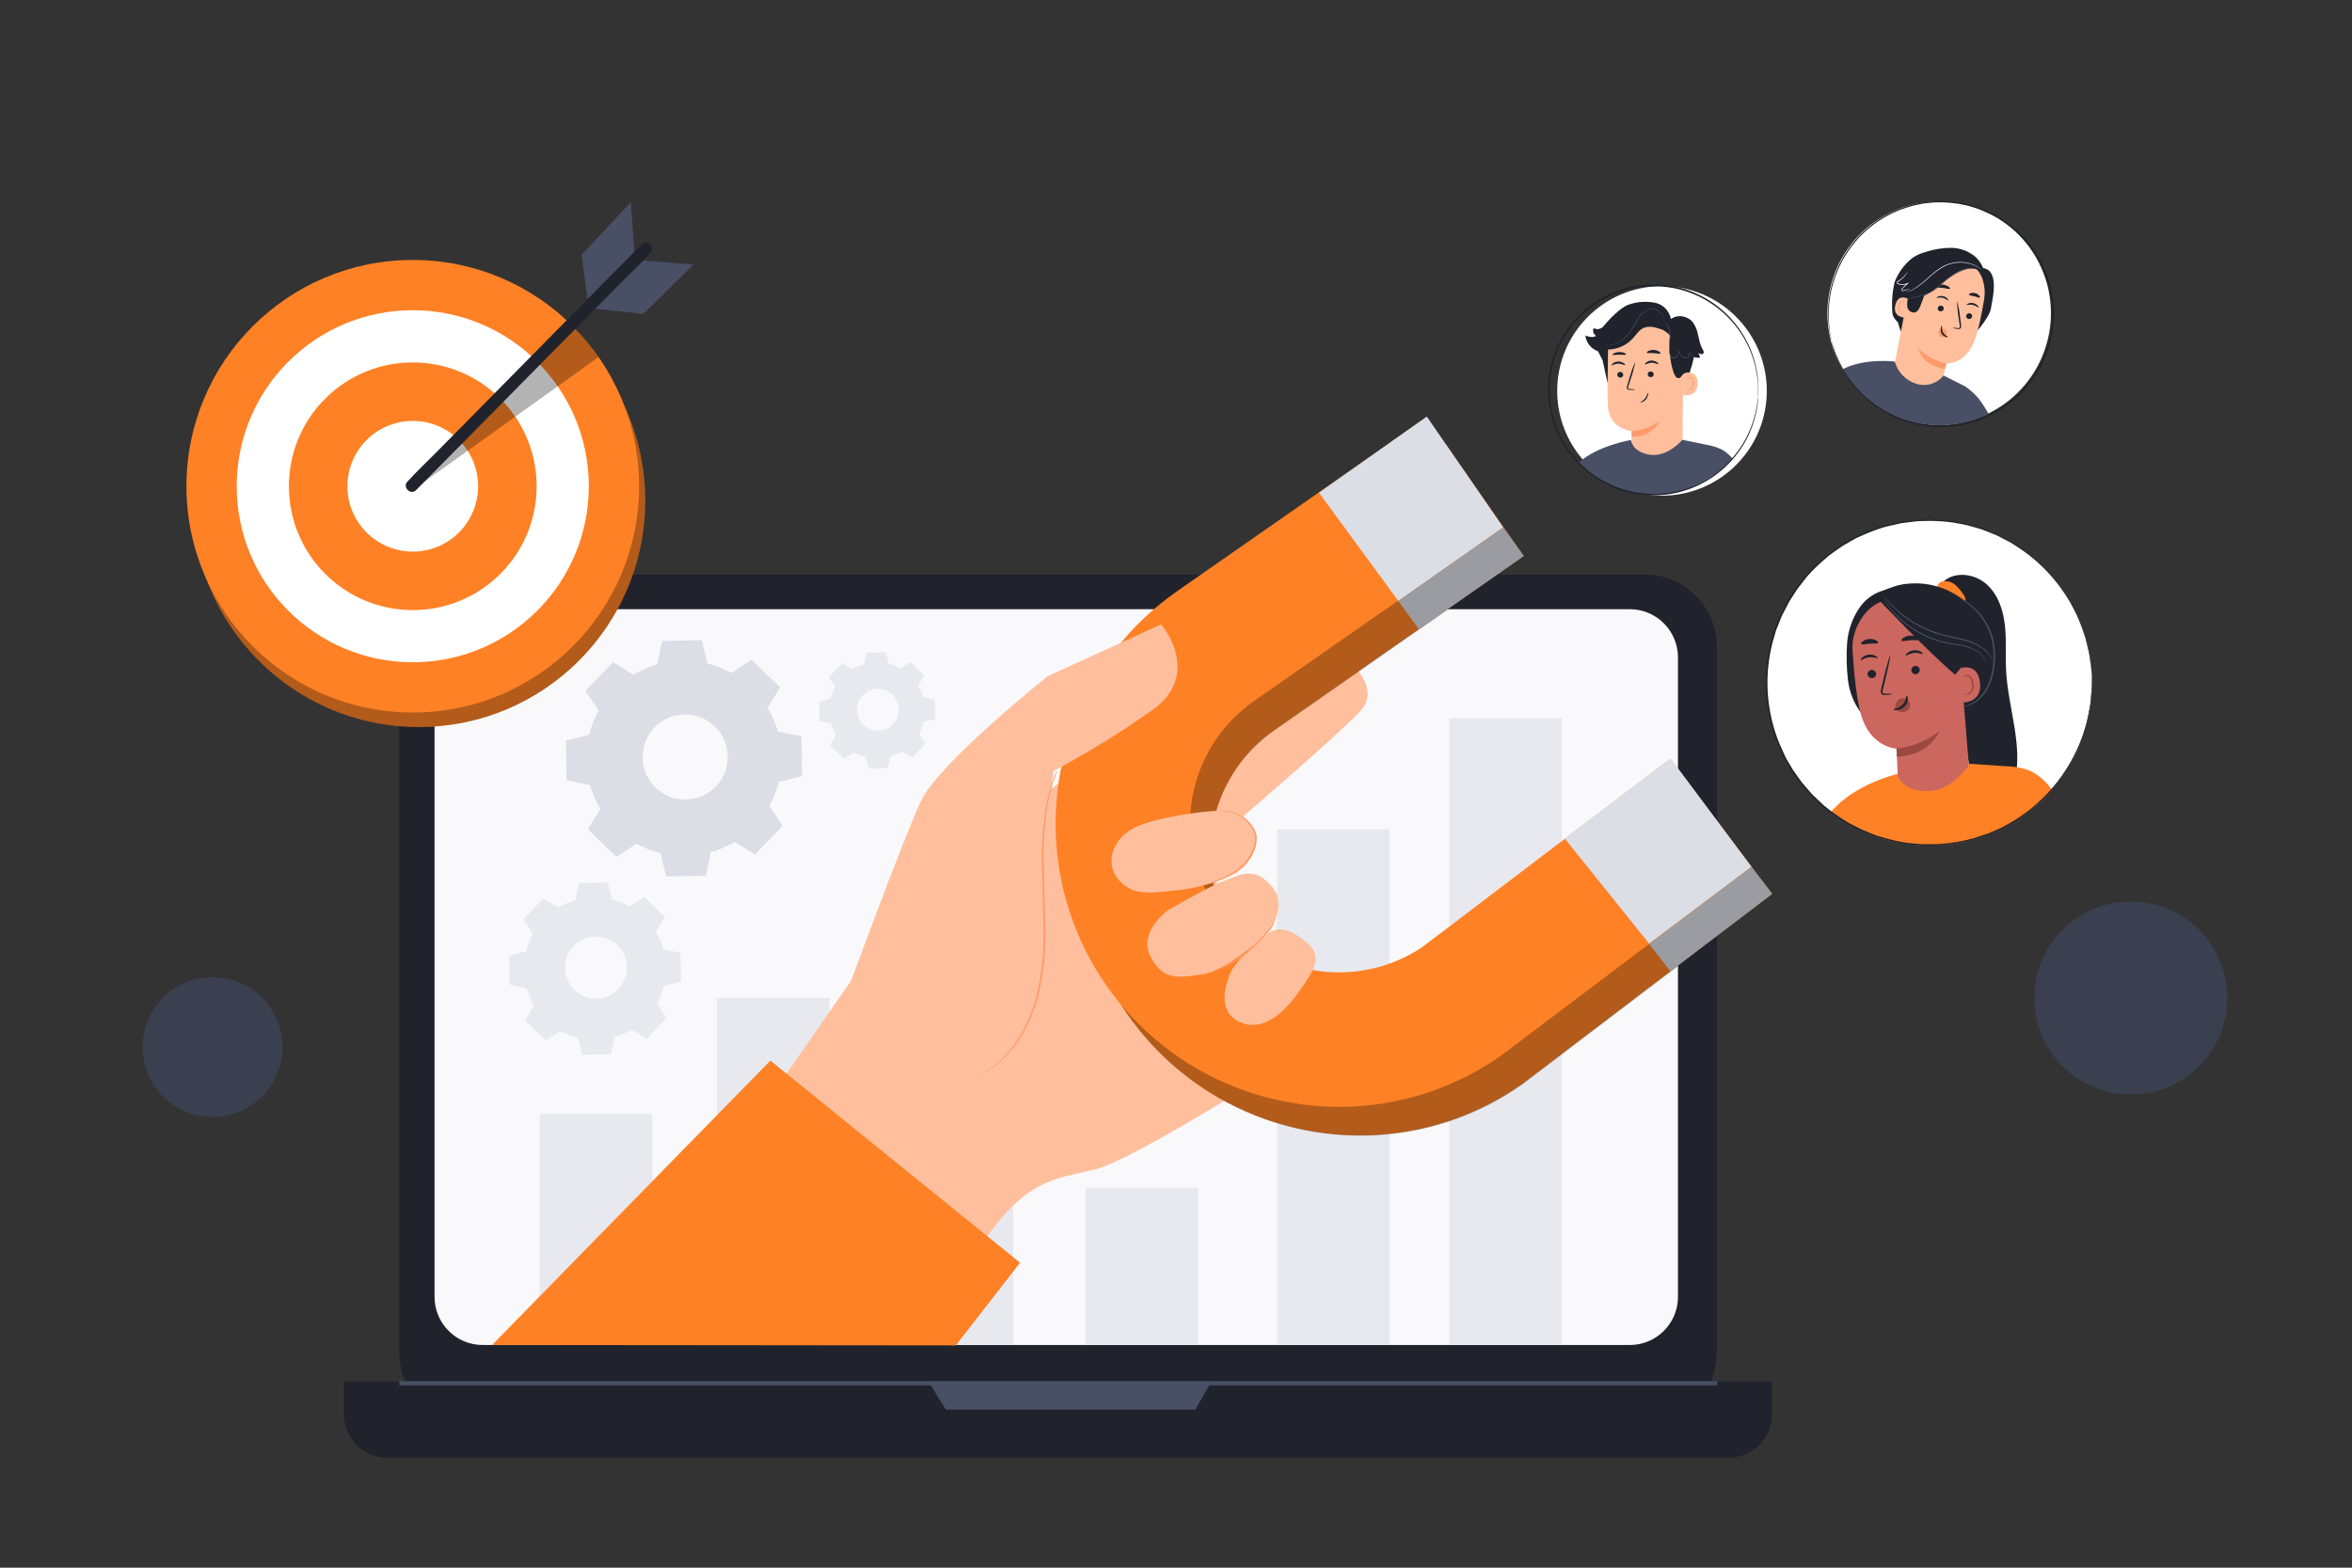 <svg width="270" height="180" viewBox="0 0 270 180" fill="none" xmlns="http://www.w3.org/2000/svg">
<rect x="0" y="0" width="270" height="180" fill="#333333" stroke="none"/>
<path d="M244.608 125.672C250.726 125.672 255.686 120.713 255.686 114.595C255.686 108.477 250.726 103.518 244.608 103.518C238.491 103.518 233.531 108.477 233.531 114.595C233.531 120.713 238.491 125.672 244.608 125.672Z" fill="#3A4050"/>
<path d="M32.045 122.668C33.398 118.446 31.072 113.926 26.85 112.573C22.628 111.22 18.108 113.545 16.755 117.768C15.402 121.99 17.727 126.509 21.95 127.863C26.172 129.216 30.692 126.89 32.045 122.668Z" fill="#3A4050"/>
<path d="M54.478 65.97H188.816C191.012 65.97 193.118 66.842 194.671 68.395C196.224 69.948 197.096 72.054 197.096 74.25V154.89C197.096 157.836 195.925 160.662 193.842 162.746C191.759 164.829 188.933 165.999 185.986 165.999H56.93C53.983 165.999 51.158 164.829 49.074 162.746C46.991 160.662 45.82 157.836 45.82 154.89V74.61C45.82 72.318 46.731 70.121 48.351 68.5C49.971 66.88 52.169 65.97 54.46 65.97H54.478Z" fill="#20232C"/>
<path d="M39.496 158.616H203.4V162.428C203.4 163.738 202.88 164.995 201.954 165.921C201.028 166.847 199.771 167.368 198.461 167.368H44.439C43.129 167.368 41.873 166.847 40.946 165.921C40.02 164.995 39.5 163.738 39.5 162.428V158.616H39.496Z" fill="#20232C"/>
<path d="M187.09 69.948H55.416C52.36 69.948 49.883 72.425 49.883 75.481V148.899C49.883 151.955 52.36 154.433 55.416 154.433H187.09C190.146 154.433 192.623 151.955 192.623 148.899V75.481C192.623 72.425 190.146 69.948 187.09 69.948Z" fill="#F9F9FB"/>
<path d="M106.555 158.616L108.589 161.849H137.209L139.095 158.616H106.555Z" fill="#495065"/>
<path d="M197.131 158.583H45.848V159.066H197.131V158.583Z" fill="#495065"/>
<path d="M74.877 127.904H61.957V154.429H74.877V127.904Z" fill="#E8E9EE"/>
<path d="M95.233 114.595H82.312V154.429H95.233V114.595Z" fill="#E8E9EE"/>
<path d="M116.311 114.595H103.391V154.429H116.311V114.595Z" fill="#E8E9EE"/>
<path d="M159.522 95.227H146.602V154.429H159.522V95.227Z" fill="#E8E9EE"/>
<path d="M179.288 82.465H166.367V154.433H179.288V82.465Z" fill="#E8E9EE"/>
<path d="M88.836 125.363L103.913 103.655L132.245 81.565L147.52 122.072C147.52 122.072 130.204 133.157 125.7 134.273C121.196 135.389 117.906 135.27 112.92 142.553L88.836 125.363Z" fill="#FFBF9D"/>
<path d="M153.428 74.93C153.852 74.909 159.036 78.653 156.117 81.702C153.01 84.942 141.936 94.399 141.936 94.399C141.936 94.399 136.32 93.873 137.53 90.637C138.74 87.4 153.428 74.93 153.428 74.93Z" fill="#FFBF9D"/>
<path d="M157.851 130.32C155.154 130.459 152.451 130.265 149.802 129.74C143.541 128.51 137.781 125.465 133.24 120.984C128.698 116.503 125.576 110.784 124.263 104.54C122.949 98.297 123.502 91.805 125.853 85.874C128.204 79.943 132.248 74.835 137.482 71.186L166.12 51.221L174.922 63.846L146.288 83.811C142.579 86.396 140.044 90.344 139.236 94.792C138.429 99.24 139.414 103.827 141.978 107.551C144.541 111.275 148.474 113.833 152.917 114.667C157.361 115.5 161.953 114.541 165.692 111.999L194.132 90.399L203.449 102.639L174.739 124.463L174.602 124.56C169.666 128.007 163.863 130.002 157.851 130.32Z" fill="#FF8125"/>
<path d="M188.906 107.849L191.754 111.524L203.436 102.647L200.952 99.392L188.906 107.849Z" fill="#DBDEE5"/>
<path d="M160.512 68.99L162.881 72.248L174.923 63.849L172.554 60.534L160.512 68.99Z" fill="#DBDEE5"/>
<g opacity="0.3">
<path d="M157.877 130.363C155.18 130.503 152.476 130.308 149.827 129.784C143.568 128.551 137.809 125.504 133.269 121.022C128.729 116.54 125.609 110.821 124.297 104.578C122.984 98.335 123.538 91.843 125.889 85.913C128.241 79.982 132.285 74.874 137.519 71.226L166.153 51.261L174.959 63.889L146.321 83.855C142.583 86.429 140.02 90.382 139.197 94.845C138.373 99.308 139.357 103.915 141.93 107.653C144.504 111.391 148.457 113.953 152.92 114.777C157.383 115.6 161.99 114.617 165.728 112.043L194.168 90.443L203.485 102.683L174.779 124.506L174.638 124.603C169.698 128.051 163.892 130.046 157.877 130.363Z" fill="black"/>
</g>
<path d="M155.46 127.044C152.762 127.183 150.057 126.989 147.407 126.464C141.147 125.233 135.388 122.187 130.847 117.705C126.306 113.223 123.185 107.504 121.872 101.261C120.559 95.017 121.112 88.526 123.463 82.595C125.813 76.663 129.858 71.555 135.091 67.907L163.726 47.941L172.531 60.57L143.893 80.535C140.203 83.128 137.685 87.073 136.888 91.512C136.09 95.952 137.078 100.526 139.636 104.241C142.194 107.956 146.115 110.51 150.547 111.349C154.979 112.188 159.562 111.243 163.301 108.72L191.741 87.12L201.065 99.518L172.333 121.19L172.196 121.287C167.263 124.728 161.466 126.722 155.46 127.044Z" fill="#FF8125"/>
<path d="M141.907 100.231L142.828 99.511C144.913 97.229 144.542 95.033 142.407 93.611C142.013 93.331 141.553 93.157 141.072 93.107C138.75 92.93 132.842 93.827 130.362 94.964C127.881 96.102 126.711 98.946 128.36 100.951C130.009 102.956 132.144 102.546 135.56 102.168C137.77 101.886 139.916 101.231 141.907 100.231Z" fill="#FFBF9D"/>
<path d="M134.079 104.508C134.079 104.508 130.638 106.984 132.045 109.767C133.453 112.55 135.116 112.334 138.14 111.844C141.164 111.355 145.819 106.822 145.819 106.822C145.819 106.822 147.698 104 146.179 102.02C144.12 99.335 142.424 100.443 140.656 101.073C138.889 101.703 134.079 104.508 134.079 104.508Z" fill="#FFBF9D"/>
<path d="M141.483 111.24C141.483 111.24 139.006 115.747 142.231 117.306C145.09 118.689 147.631 115.967 149.169 113.789C150.706 111.611 152.07 109.761 149.889 108.087C147.822 106.503 146.703 106.333 145.36 107.287C143.347 108.699 141.483 111.24 141.483 111.24Z" fill="#FFBF9D"/>
<path d="M97.414 113.4C97.414 113.4 103.707 96.224 105.759 91.904C107.811 87.584 120.278 77.63 120.278 77.63L133.299 71.683C133.299 71.683 138.162 77.396 132.24 81.565C128.623 84.11 124.856 86.434 120.958 88.524L119.73 96.761C119.73 96.761 123.55 116.413 108.03 128.282L97.414 113.4Z" fill="#FFBF9D"/>
<path d="M121.354 88.502C121.349 88.535 121.339 88.566 121.325 88.596L121.232 88.866C121.142 89.1 121.023 89.449 120.872 89.903C120.482 91.196 120.207 92.521 120.051 93.863C119.832 95.846 119.754 97.841 119.817 99.835C119.857 102.085 120.011 104.562 120.001 107.172C120.03 109.623 119.748 112.068 119.162 114.448C118.654 116.395 117.8 118.235 116.642 119.88C115.852 120.987 114.878 121.95 113.762 122.728L113.229 123.088C113.071 123.185 112.93 123.25 112.822 123.311L112.567 123.444L112.477 123.484C112.502 123.461 112.53 123.442 112.559 123.426L112.801 123.278C112.909 123.214 113.045 123.142 113.2 123.041L113.722 122.681C114.804 121.878 115.749 120.906 116.519 119.801C117.649 118.159 118.481 116.331 118.975 114.401C119.546 112.026 119.818 109.589 119.785 107.147C119.785 104.551 119.644 102.074 119.615 99.817C119.56 97.815 119.651 95.812 119.889 93.823C120.058 92.478 120.354 91.152 120.775 89.863C120.929 89.413 121.059 89.064 121.16 88.834L121.271 88.571C121.296 88.545 121.324 88.522 121.354 88.502Z" fill="#FF9A6C"/>
<path d="M151.414 56.57L160.511 68.99L172.553 60.534L163.791 47.83L151.414 56.57Z" fill="#DBDEE5"/>
<path d="M179.613 96.257L189.308 108.338L201.048 99.511L191.781 87.08L179.613 96.257Z" fill="#DBDEE5"/>
<path d="M139.632 93.118C139.776 93.09 139.922 93.077 140.068 93.078H140.305L140.59 93.096L140.917 93.118L141.277 93.19C141.974 93.327 142.619 93.652 143.144 94.129C143.67 94.606 144.055 95.217 144.258 95.897C144.302 96.512 144.2 97.129 143.959 97.697C143.558 98.623 142.909 99.42 142.084 100.001C141.417 100.467 140.69 100.842 139.924 101.117C139.279 101.358 138.743 101.509 138.372 101.614C138.182 101.674 137.987 101.72 137.789 101.75C137.97 101.666 138.158 101.598 138.351 101.545C138.711 101.419 139.243 101.25 139.877 100.994C140.622 100.706 141.329 100.325 141.979 99.861C142.769 99.29 143.39 98.518 143.779 97.625C144.01 97.082 144.109 96.492 144.067 95.904C143.849 95.18 143.422 94.536 142.84 94.054C142.374 93.671 141.825 93.401 141.238 93.265L140.878 93.186L140.557 93.15L140.277 93.118H140.043C139.906 93.13 139.769 93.13 139.632 93.118Z" fill="#FF9A6C"/>
<path d="M146.38 105.861C146.337 105.964 146.279 106.06 146.207 106.146C146.089 106.322 145.905 106.571 145.667 106.866C145.049 107.642 144.366 108.364 143.626 109.026C142.889 109.697 142.073 110.276 141.196 110.75C140.933 110.896 140.66 111.023 140.379 111.132C140.278 111.179 140.172 111.213 140.062 111.233C140.062 111.204 140.48 111.02 141.142 110.635C141.989 110.132 142.784 109.546 143.515 108.885C144.245 108.224 144.934 107.518 145.577 106.772C145.829 106.455 146.097 106.151 146.38 105.861Z" fill="#FF9A6C"/>
<path d="M56.492 154.429L88.435 121.777L117.098 144.983L109.718 154.48L56.492 154.429Z" fill="#FF8125"/>
<path d="M72.722 77.468C73.574 76.956 74.489 76.558 75.444 76.284L76.006 73.588L80.56 73.508L81.215 76.183C82.181 76.418 83.111 76.781 83.98 77.263L86.28 75.755L89.56 78.919L88.12 81.274C88.634 82.124 89.032 83.039 89.304 83.995L92.001 84.557L92.08 89.111L89.405 89.766C89.17 90.732 88.807 91.662 88.325 92.531L89.833 94.831L86.669 98.111L84.318 96.671C83.466 97.185 82.55 97.583 81.593 97.855L81.031 100.552L76.477 100.631L75.822 97.956C74.857 97.72 73.927 97.357 73.057 96.876L70.757 98.384L67.481 95.22L68.921 92.869C68.408 92.017 68.01 91.1 67.737 90.144L65.044 89.582L64.961 85.028L67.636 84.373C67.871 83.408 68.234 82.478 68.716 81.608L67.207 79.308L70.372 76.032L72.726 77.472L72.722 77.468ZM75.142 83.52C74.471 84.215 74.02 85.093 73.848 86.044C73.676 86.995 73.79 87.975 74.175 88.861C74.56 89.747 75.199 90.499 76.012 91.022C76.824 91.545 77.773 91.815 78.739 91.799C79.705 91.782 80.645 91.479 81.439 90.929C82.233 90.378 82.846 89.605 83.2 88.706C83.554 87.807 83.634 86.823 83.43 85.879C83.225 84.935 82.745 84.073 82.05 83.401C81.589 82.955 81.044 82.605 80.447 82.369C79.85 82.134 79.213 82.019 78.571 82.03C77.93 82.041 77.297 82.178 76.708 82.434C76.12 82.689 75.588 83.058 75.142 83.52Z" fill="#DBDEE5"/>
<path d="M64.078 104.217C64.697 103.843 65.363 103.553 66.058 103.356L66.469 101.394L69.784 101.337L70.26 103.281C70.962 103.455 71.639 103.721 72.272 104.073L73.946 102.993L76.333 105.297L75.292 107.01C75.667 107.629 75.958 108.295 76.156 108.99L78.118 109.401L78.176 112.716L76.228 113.191C76.056 113.895 75.789 114.572 75.436 115.204L76.516 116.878L74.216 119.265L72.502 118.228C71.882 118.602 71.215 118.891 70.519 119.088L70.112 121.05L66.796 121.108L66.346 119.16C65.644 118.989 64.968 118.724 64.338 118.372L62.66 119.47L60.277 117.166L61.314 115.452C60.939 114.833 60.65 114.165 60.453 113.469L58.491 113.04L58.434 109.725L60.378 109.249C60.552 108.547 60.818 107.87 61.17 107.237L60.09 105.559L62.394 103.176L64.107 104.213L64.078 104.217ZM65.846 108.634C65.359 109.141 65.033 109.78 64.909 110.472C64.786 111.164 64.87 111.877 65.151 112.521C65.432 113.165 65.898 113.712 66.49 114.091C67.081 114.471 67.772 114.667 68.474 114.654C69.177 114.642 69.86 114.421 70.438 114.021C71.015 113.62 71.461 113.058 71.719 112.404C71.977 111.75 72.036 111.035 71.888 110.348C71.739 109.661 71.391 109.033 70.886 108.544C70.207 107.889 69.296 107.53 68.353 107.547C67.41 107.564 66.512 107.955 65.857 108.634H65.846Z" fill="#E8E9EE"/>
<path d="M97.855 76.846C98.274 76.593 98.724 76.397 99.194 76.263L99.468 74.938L101.707 74.898L102.027 76.212C102.502 76.328 102.959 76.509 103.385 76.749L104.519 76.007L106.128 77.562L105.408 78.718C105.661 79.135 105.857 79.584 105.991 80.053L107.312 80.331L107.352 82.57L106.038 82.89C105.922 83.364 105.743 83.821 105.505 84.247L106.247 85.378L104.691 86.987L103.536 86.288C103.118 86.542 102.667 86.737 102.197 86.868L101.923 88.193L99.684 88.233L99.364 86.918C98.889 86.802 98.433 86.623 98.006 86.386L96.894 87.12L95.281 85.565L95.983 84.409C95.731 83.991 95.535 83.54 95.403 83.07L94.079 82.793L94.039 80.557L95.353 80.233C95.469 79.759 95.648 79.303 95.886 78.876L95.144 77.76L96.7 76.151L97.855 76.871V76.846ZM99.047 79.826C98.717 80.168 98.496 80.6 98.412 81.068C98.327 81.535 98.383 82.017 98.573 82.452C98.763 82.888 99.077 83.257 99.477 83.514C99.876 83.771 100.343 83.903 100.818 83.894C101.293 83.886 101.754 83.737 102.145 83.466C102.535 83.195 102.836 82.814 103.009 82.372C103.183 81.93 103.222 81.447 103.121 80.983C103.02 80.519 102.783 80.095 102.441 79.765C101.983 79.324 101.368 79.083 100.731 79.094C100.095 79.106 99.489 79.369 99.047 79.826Z" fill="#E8E9EE"/>
<path d="M137.545 136.379H124.625V154.429H137.545V136.379Z" fill="#E8E9EE"/>
<path d="M228.397 47.404C234.719 44.208 237.253 36.492 234.056 30.17C230.86 23.848 223.144 21.314 216.822 24.51C210.5 27.706 207.966 35.422 211.162 41.745C214.359 48.067 222.075 50.6 228.397 47.404Z" fill="white"/>
<path d="M227.881 31.885C227.862 31.428 227.752 30.98 227.558 30.565C227.364 30.151 227.09 29.78 226.75 29.473C225.974 28.823 224.995 28.463 223.982 28.458C222.982 28.455 221.988 28.617 221.041 28.937C220.493 29.073 219.976 29.31 219.514 29.635C218.603 30.357 217.904 31.313 217.491 32.4C217.211 33.612 217.132 34.863 217.257 36.101C217.368 36.449 217.579 36.756 217.866 36.983C218.063 37.796 218.403 38.568 218.87 39.262C219.187 38.765 219.5 38.264 219.813 37.768L227.881 31.885Z" fill="#20232C"/>
<path d="M227.658 30.784L226.132 30.122C226.514 32.397 225.635 37.188 225.617 39.482C226.402 38.762 228.375 36.497 228.544 35.45C228.713 34.402 229.588 31.05 227.658 30.784Z" fill="#20232C"/>
<path d="M219.307 32.45C219.472 31.877 219.817 31.371 220.291 31.008C220.764 30.644 221.342 30.442 221.939 30.431L225.82 30.359C227.443 30.564 228.041 32.76 227.771 34.373C227.472 36.173 227.101 38.041 226.586 39.312C225.546 41.864 223.436 41.728 223.436 41.728C223.436 41.728 223.141 42.988 222.958 43.758L221.453 47.045L217.133 43.708L219.293 32.483C219.3 32.436 219.286 32.512 219.307 32.45Z" fill="#FFBF9D"/>
<path d="M226.395 36.36C226.373 36.447 226.319 36.523 226.243 36.572C226.168 36.622 226.077 36.641 225.988 36.627C225.944 36.62 225.902 36.605 225.864 36.582C225.826 36.559 225.794 36.529 225.767 36.493C225.741 36.457 225.723 36.416 225.712 36.373C225.702 36.33 225.7 36.285 225.708 36.241C225.73 36.154 225.784 36.077 225.861 36.028C225.937 35.978 226.029 35.959 226.118 35.975C226.162 35.981 226.204 35.997 226.241 36.02C226.279 36.043 226.312 36.073 226.338 36.109C226.364 36.145 226.382 36.186 226.392 36.229C226.402 36.272 226.403 36.317 226.395 36.36Z" fill="#20232C"/>
<path d="M227.131 35.316C227.077 35.348 226.865 35.1 226.498 35.014C226.131 34.927 225.825 35.05 225.778 34.996C225.731 34.942 225.825 34.902 225.961 34.844C226.146 34.772 226.348 34.758 226.541 34.805C226.732 34.849 226.903 34.952 227.031 35.1C227.139 35.212 227.16 35.302 227.131 35.316Z" fill="#20232C"/>
<path d="M223.131 35.478C223.109 35.566 223.054 35.642 222.978 35.692C222.902 35.741 222.81 35.76 222.72 35.745C222.676 35.738 222.634 35.723 222.596 35.7C222.558 35.676 222.525 35.645 222.499 35.609C222.473 35.573 222.455 35.532 222.445 35.488C222.436 35.445 222.435 35.4 222.443 35.356C222.465 35.269 222.52 35.193 222.595 35.144C222.67 35.094 222.761 35.075 222.85 35.089C222.894 35.096 222.936 35.112 222.974 35.135C223.012 35.159 223.045 35.189 223.071 35.225C223.097 35.262 223.116 35.303 223.126 35.346C223.136 35.389 223.138 35.434 223.131 35.478Z" fill="#20232C"/>
<path d="M223.661 34.499C223.607 34.531 223.395 34.283 223.028 34.196C222.661 34.11 222.351 34.232 222.308 34.196C222.265 34.16 222.355 34.103 222.491 34.045C222.676 33.973 222.878 33.959 223.071 34.006C223.261 34.048 223.432 34.151 223.561 34.297C223.665 34.394 223.687 34.481 223.661 34.499Z" fill="#20232C"/>
<path d="M224.125 37.638C224.332 37.623 224.54 37.634 224.744 37.671C224.841 37.671 224.931 37.671 224.964 37.624C224.992 37.529 224.992 37.427 224.964 37.332L224.852 36.555C224.737 35.893 224.675 35.224 224.665 34.553C224.838 35.203 224.958 35.867 225.025 36.537C225.056 36.808 225.089 37.067 225.122 37.314C225.151 37.435 225.137 37.562 225.083 37.674C225.062 37.704 225.035 37.729 225.003 37.746C224.971 37.764 224.935 37.774 224.899 37.775C224.844 37.781 224.788 37.781 224.733 37.775C224.526 37.755 224.321 37.709 224.125 37.638Z" fill="#20232C"/>
<path d="M220.148 39.96C220.148 39.96 220.584 41.983 223.291 42.354L223.439 41.731C222.2 41.456 221.061 40.843 220.148 39.96Z" fill="#FF9A6C"/>
<path d="M223.855 33.149C223.797 33.242 223.441 33.109 223.002 33.059C222.562 33.008 222.184 33.059 222.148 32.944C222.148 32.897 222.217 32.818 222.379 32.753C222.593 32.675 222.823 32.65 223.048 32.681C223.273 32.707 223.489 32.784 223.678 32.908C223.822 33.008 223.884 33.12 223.855 33.149Z" fill="#20232C"/>
<path d="M227.275 34.168C227.193 34.236 226.959 34.092 226.656 34.017C226.354 33.941 226.084 33.944 226.048 33.844C226.012 33.743 226.091 33.721 226.221 33.667C226.395 33.613 226.582 33.613 226.757 33.667C226.933 33.712 227.092 33.81 227.211 33.948C227.297 34.042 227.311 34.135 227.275 34.168Z" fill="#20232C"/>
<path d="M227.627 31.785C227.58 31.567 227.473 31.368 227.318 31.208C227.164 31.049 226.968 30.935 226.752 30.881C226.319 30.779 225.866 30.803 225.445 30.949C223.645 31.489 222.324 33.502 220.546 34.078C220.107 34.218 219.657 33.887 219.261 34.117C219.053 34.219 218.881 34.381 218.766 34.582C218.651 34.783 218.599 35.013 218.616 35.244C218.459 34.913 218.35 34.562 218.292 34.2C218.264 34.019 218.276 33.834 218.325 33.658C218.375 33.481 218.462 33.318 218.58 33.178C218.767 32.976 219.048 32.854 219.178 32.609C219.249 32.374 219.296 32.133 219.318 31.889C219.401 31.653 219.54 31.441 219.721 31.27C220.568 30.306 221.66 29.592 222.882 29.203C223.689 28.962 224.548 28.947 225.363 29.16C226.175 29.372 226.885 29.867 227.364 30.557C227.638 30.967 227.926 31.389 227.641 31.788" fill="#20232C"/>
<path d="M219.218 34.456C219.218 34.373 217.943 33.549 217.58 35.014C217.216 36.479 218.728 36.493 218.742 36.454C218.757 36.414 219.218 34.456 219.218 34.456Z" fill="#FFBF9D"/>
<path d="M218.439 35.806C218.439 35.806 218.41 35.806 218.363 35.828C218.298 35.837 218.231 35.822 218.176 35.784C218.098 35.704 218.043 35.604 218.017 35.495C217.991 35.386 217.995 35.272 218.029 35.165C218.054 35.042 218.107 34.926 218.183 34.827C218.208 34.786 218.242 34.751 218.283 34.726C218.324 34.701 218.37 34.686 218.417 34.683C218.448 34.681 218.478 34.691 218.502 34.71C218.526 34.73 218.542 34.757 218.547 34.787C218.547 34.83 218.547 34.855 218.547 34.863C218.547 34.87 218.583 34.863 218.587 34.783C218.587 34.746 218.575 34.71 218.554 34.679C218.521 34.641 218.475 34.616 218.425 34.611C218.363 34.608 218.302 34.621 218.247 34.649C218.193 34.677 218.146 34.718 218.111 34.769C218.023 34.873 217.96 34.996 217.928 35.129C217.889 35.254 217.889 35.388 217.927 35.513C217.964 35.638 218.039 35.749 218.14 35.831C218.175 35.852 218.214 35.864 218.255 35.868C218.296 35.871 218.336 35.864 218.374 35.849C218.428 35.842 218.443 35.809 218.439 35.806Z" fill="#FF9A6C"/>
<path d="M218.82 33.588C218.854 33.583 218.886 33.573 218.917 33.559C218.982 33.538 219.076 33.513 219.195 33.466C219.523 33.326 219.835 33.153 220.127 32.947C220.556 32.636 220.967 32.301 221.358 31.943C221.831 31.505 222.341 31.107 222.881 30.755C223.165 30.583 223.467 30.442 223.781 30.334C224.076 30.238 224.382 30.179 224.692 30.157C225.216 30.113 225.744 30.171 226.247 30.327C226.587 30.428 226.911 30.575 227.212 30.762C227.32 30.827 227.399 30.888 227.453 30.924C227.507 30.96 227.536 30.982 227.54 30.978C227.515 30.955 227.488 30.933 227.46 30.913C227.406 30.874 227.334 30.809 227.226 30.741C226.927 30.544 226.603 30.388 226.262 30.28C225.752 30.119 225.217 30.055 224.685 30.093C224.371 30.115 224.062 30.176 223.763 30.273C223.44 30.379 223.13 30.522 222.838 30.697C222.296 31.054 221.785 31.457 221.312 31.9C220.924 32.257 220.518 32.593 220.095 32.908C219.806 33.114 219.499 33.293 219.177 33.441C219.062 33.491 218.968 33.523 218.907 33.549L218.82 33.588Z" fill="white"/>
<path d="M219.086 34.078C218.94 34.453 218.895 34.86 218.956 35.259C218.994 35.456 219.108 35.63 219.272 35.745C219.437 35.859 219.64 35.906 219.838 35.874C220.151 35.781 220.317 35.446 220.439 35.154C220.799 34.279 221.066 33.354 221.422 32.501L219.086 34.078Z" fill="#20232C"/>
<path d="M227.432 31.021C227.432 31.021 227.309 30.967 227.072 30.906C226.751 30.826 226.417 30.809 226.089 30.856C225.862 30.89 225.639 30.945 225.423 31.021C225.177 31.116 224.937 31.224 224.703 31.345C224.166 31.62 223.663 31.957 223.205 32.35C222.964 32.562 222.745 32.785 222.511 32.987C222.293 33.185 222.051 33.356 221.791 33.494C221.348 33.721 220.88 33.897 220.397 34.016C219.987 34.124 219.649 34.189 219.418 34.232L219.148 34.279H219.055C219.083 34.264 219.113 34.255 219.145 34.25L219.411 34.189C219.641 34.135 219.976 34.063 220.383 33.952C220.859 33.828 221.32 33.653 221.758 33.43C222.018 33.291 222.259 33.122 222.478 32.926C222.705 32.728 222.925 32.504 223.169 32.288C223.632 31.89 224.143 31.55 224.689 31.277C224.922 31.157 225.163 31.049 225.409 30.956C225.63 30.881 225.858 30.828 226.089 30.798C226.425 30.754 226.765 30.781 227.09 30.877C227.176 30.903 227.261 30.935 227.342 30.974C227.373 30.987 227.404 31.002 227.432 31.021Z" fill="#495065"/>
<path d="M219.24 33.185C219.194 33.211 219.144 33.23 219.092 33.242L218.682 33.368L218.545 33.412C218.489 33.421 218.432 33.421 218.376 33.412C218.342 33.406 218.31 33.389 218.286 33.365C218.272 33.351 218.262 33.334 218.256 33.315C218.25 33.296 218.249 33.276 218.253 33.257C218.272 33.192 218.311 33.136 218.365 33.095L218.941 32.523L218.984 32.587C218.823 32.658 218.649 32.699 218.473 32.706C218.296 32.716 218.118 32.697 217.947 32.648C217.904 32.637 217.863 32.618 217.825 32.594C217.802 32.582 217.782 32.565 217.766 32.544C217.751 32.522 217.74 32.498 217.735 32.472C217.733 32.446 217.737 32.42 217.747 32.397C217.757 32.373 217.773 32.352 217.793 32.335C217.825 32.309 217.86 32.284 217.897 32.263C218.127 32.124 218.338 31.957 218.527 31.767C218.696 31.583 218.852 31.387 218.991 31.18C218.969 31.244 218.939 31.306 218.901 31.363C218.806 31.521 218.695 31.67 218.57 31.806C218.384 32.008 218.171 32.184 217.937 32.328C217.872 32.368 217.803 32.411 217.814 32.461C217.825 32.512 217.897 32.551 217.973 32.569C218.134 32.616 218.302 32.636 218.469 32.627C218.636 32.617 218.799 32.578 218.952 32.512L219.153 32.429L218.999 32.58L218.412 33.145C218.37 33.177 218.337 33.219 218.318 33.268C218.317 33.278 218.317 33.288 218.32 33.298C218.323 33.307 218.327 33.317 218.334 33.324C218.34 33.332 218.348 33.339 218.357 33.343C218.367 33.348 218.376 33.35 218.387 33.35C218.482 33.351 218.577 33.335 218.667 33.304L219.085 33.199C219.136 33.19 219.188 33.186 219.24 33.185Z" fill="white"/>
<path d="M222.575 37.984C222.627 37.882 222.713 37.801 222.818 37.756C222.924 37.712 223.041 37.705 223.151 37.739C223.23 37.767 223.301 37.815 223.357 37.878C223.413 37.941 223.452 38.017 223.471 38.099C223.489 38.181 223.49 38.265 223.475 38.347C223.459 38.43 223.427 38.508 223.381 38.578V38.61C223.287 38.677 223.174 38.712 223.059 38.712C222.944 38.712 222.831 38.677 222.737 38.61C222.644 38.539 222.577 38.438 222.548 38.325C222.519 38.211 222.528 38.091 222.575 37.984Z" fill="#FF9A6C"/>
<path d="M223.631 38.686C223.631 38.632 223.271 38.56 223.062 38.192C222.853 37.825 222.972 37.433 222.918 37.418C222.864 37.404 222.828 37.494 222.796 37.663C222.752 37.882 222.787 38.108 222.893 38.304C222.996 38.491 223.168 38.63 223.372 38.693C223.527 38.736 223.627 38.711 223.631 38.686Z" fill="#20232C"/>
<path d="M227.16 45.785C226.698 45.233 226.161 44.748 225.565 44.345L223.11 43.114C222.736 43.583 222.226 43.924 221.65 44.089C221.073 44.254 220.46 44.236 219.895 44.036C219.323 43.84 218.807 43.509 218.392 43.07C217.977 42.631 217.675 42.097 217.512 41.516C217.512 41.516 214.034 41.066 211.496 42.412C213.131 45.226 215.77 47.317 218.884 48.265C221.997 49.213 225.354 48.947 228.279 47.52C227.945 46.918 227.571 46.338 227.16 45.785Z" fill="#495065"/>
<path d="M210.274 39.215C210.274 39.215 210.299 39.28 210.342 39.413C210.385 39.546 210.45 39.744 210.533 39.996C210.573 40.126 210.619 40.27 210.67 40.425C210.72 40.579 210.803 40.745 210.882 40.928C211.047 41.35 211.244 41.76 211.469 42.153C212.057 43.245 212.806 44.244 213.69 45.115C214.979 46.397 216.525 47.392 218.225 48.033C219.926 48.675 221.743 48.949 223.558 48.838C224.102 48.803 224.643 48.73 225.178 48.622C225.448 48.564 225.721 48.521 225.995 48.449L226.805 48.197C226.942 48.154 227.079 48.118 227.212 48.067L227.611 47.898C227.878 47.783 228.148 47.678 228.414 47.538C228.943 47.271 229.455 46.969 229.944 46.635C230.45 46.294 230.931 45.919 231.384 45.511C231.611 45.303 231.82 45.076 232.039 44.856C232.263 44.632 232.47 44.391 232.659 44.136C233.061 43.642 233.43 43.123 233.764 42.581C234.088 42.019 234.373 41.436 234.617 40.835C235.125 39.602 235.433 38.295 235.528 36.965C235.612 35.595 235.491 34.22 235.168 32.886C234.819 31.57 234.276 30.315 233.555 29.16L232.986 28.325L232.342 27.558C232.239 27.429 232.126 27.308 232.003 27.198L231.643 26.838L231.283 26.478L230.902 26.169C230.401 25.755 229.873 25.377 229.321 25.035C228.769 24.718 228.196 24.438 227.608 24.196C227.324 24.064 227.03 23.954 226.729 23.868C226.431 23.778 226.139 23.677 225.84 23.602C225.248 23.459 224.646 23.358 224.04 23.299C223.45 23.237 222.855 23.214 222.262 23.231C221.967 23.231 221.679 23.285 221.391 23.306L220.959 23.35C220.818 23.35 220.678 23.4 220.537 23.425L219.706 23.591C219.432 23.656 219.169 23.753 218.903 23.828C218.381 23.985 217.871 24.179 217.377 24.408C215.727 25.177 214.258 26.286 213.069 27.664C211.879 29.041 210.995 30.656 210.475 32.4C210.108 33.587 209.924 34.823 209.928 36.065C209.916 36.517 209.938 36.969 209.993 37.419C209.993 37.617 210.022 37.779 210.043 37.962C210.065 38.146 210.105 38.272 210.13 38.405C210.177 38.664 210.213 38.866 210.241 39.01C210.27 39.154 210.274 39.215 210.274 39.215C210.274 39.215 210.252 39.147 210.223 39.013C210.195 38.88 210.148 38.653 210.094 38.412C210.065 38.279 210.033 38.131 210 37.969C209.968 37.807 209.961 37.609 209.939 37.426C209.876 36.975 209.847 36.52 209.853 36.065C209.836 34.813 210.013 33.566 210.375 32.368C210.894 30.605 211.782 28.972 212.981 27.579C214.179 26.185 215.661 25.063 217.326 24.286C217.829 24.052 218.348 23.854 218.878 23.692C219.144 23.616 219.411 23.519 219.688 23.451L220.53 23.281C220.674 23.256 220.815 23.22 220.959 23.202L221.394 23.159C221.686 23.134 221.977 23.094 222.276 23.08C222.877 23.064 223.478 23.086 224.076 23.145C224.689 23.205 225.298 23.306 225.898 23.447C226.204 23.526 226.499 23.627 226.801 23.717C227.107 23.806 227.405 23.916 227.694 24.048C228.293 24.291 228.874 24.575 229.433 24.898C229.992 25.243 230.527 25.626 231.035 26.043L231.424 26.359L231.784 26.719L232.144 27.079C232.274 27.189 232.394 27.309 232.504 27.439L233.155 28.217L233.735 29.063C235.255 31.422 235.96 34.214 235.744 37.012C235.649 38.361 235.337 39.686 234.819 40.936C234.571 41.545 234.282 42.137 233.955 42.707C233.607 43.255 233.225 43.781 232.81 44.28C232.617 44.535 232.407 44.776 232.18 45C231.957 45.22 231.744 45.454 231.514 45.663C231.049 46.076 230.556 46.456 230.038 46.8C229.539 47.138 229.02 47.443 228.483 47.715C228.216 47.84 227.939 47.945 227.673 48.075L227.266 48.244C227.133 48.298 226.992 48.33 226.852 48.377L226.031 48.629C225.757 48.701 225.477 48.744 225.203 48.802C224.663 48.911 224.115 48.982 223.565 49.014C221.73 49.123 219.893 48.84 218.175 48.185C216.458 47.53 214.9 46.516 213.604 45.212C212.716 44.33 211.969 43.316 211.39 42.206C211.167 41.81 210.975 41.397 210.814 40.972C210.742 40.788 210.666 40.612 210.609 40.464C210.551 40.316 210.519 40.158 210.483 40.029C210.407 39.776 210.349 39.578 210.31 39.438C210.27 39.298 210.274 39.215 210.274 39.215Z" fill="#20232C"/>
<path d="M234.678 91.586C241.971 84.293 241.971 72.47 234.678 65.178C227.386 57.886 215.563 57.886 208.27 65.178C200.978 72.47 200.978 84.293 208.27 91.586C215.563 98.878 227.386 98.878 234.678 91.586Z" fill="white"/>
<path d="M230.301 77.137C230.196 75.37 230.351 73.588 230.16 71.827C229.97 70.067 229.372 68.26 228.051 67.082C226.73 65.905 224.555 65.57 223.187 66.694L222.996 68.22C224.048 74.993 225.096 81.764 226.143 88.535C226.225 89.434 226.479 90.309 226.892 91.112C227.356 91.883 228.22 92.487 229.113 92.369C230.279 92.214 230.963 90.968 231.251 89.827C232.284 85.68 230.553 81.4 230.301 77.137Z" fill="#20232C"/>
<path d="M225.403 68.278C225.136 67.845 224.803 67.456 224.416 67.126C224.22 66.959 223.988 66.84 223.738 66.778C223.488 66.715 223.228 66.711 222.976 66.766C222.859 66.788 222.749 66.84 222.658 66.917C222.566 66.994 222.496 67.093 222.454 67.205C222.389 67.439 222.58 67.727 222.814 67.691L222.868 67.731C223.43 68.159 223.999 68.58 224.578 68.987C224.717 69.101 224.877 69.186 225.05 69.235C225.136 69.259 225.227 69.259 225.313 69.234C225.398 69.209 225.476 69.161 225.536 69.095C225.737 68.854 225.568 68.523 225.403 68.278Z" fill="#FF8125"/>
<path d="M226.524 69.941C225.63 68.946 224.524 68.164 223.287 67.654C222.05 67.143 220.714 66.917 219.378 66.993C217.805 67.079 217.182 67.45 216.074 67.835C214.961 68.187 214.008 68.918 213.381 69.901C212.614 71.068 212.154 72.409 212.042 73.8C211.941 75.228 211.973 76.662 212.139 78.084C212.306 79.514 212.866 80.869 213.755 82.001L217.42 82.361C219.425 82.285 221.459 82.21 223.374 81.616C225.29 81.022 227.111 79.837 228.033 78.059C229.3 75.6 228.44 71.968 226.524 69.941Z" fill="#20232C"/>
<path d="M217.844 88.812C217.78 87.538 217.711 85.932 217.711 85.95C217.711 85.968 214.734 85.831 213.65 82.105C213.114 80.251 212.815 77.137 212.657 74.581C212.513 72.285 214.248 69.016 217.085 68.821L218.338 68.587L223.302 70.164C223.639 70.158 223.967 70.278 224.22 70.501C224.474 70.725 224.634 71.034 224.67 71.37L226.027 88.002L223.298 93.402L217.459 89.503L217.844 88.812Z" fill="#CC6760"/>
<path d="M219.268 80.816C219.224 80.625 219.113 80.456 218.955 80.341C218.81 80.231 218.634 80.171 218.453 80.171C218.271 80.171 218.095 80.231 217.95 80.341C217.8 80.469 217.688 80.636 217.625 80.823C217.561 81.01 217.549 81.21 217.59 81.403C217.682 81.513 217.796 81.602 217.926 81.665C218.055 81.727 218.196 81.76 218.339 81.763C218.383 81.767 218.428 81.767 218.472 81.763C218.698 81.749 218.909 81.648 219.063 81.482C219.145 81.394 219.205 81.288 219.241 81.173C219.277 81.057 219.286 80.936 219.268 80.816Z" fill="#9D4941"/>
<path d="M214.392 77.425C214.406 77.553 214.47 77.669 214.57 77.75C214.67 77.831 214.797 77.869 214.925 77.857C214.987 77.855 215.048 77.839 215.105 77.813C215.161 77.786 215.212 77.748 215.253 77.701C215.295 77.655 215.327 77.6 215.347 77.541C215.367 77.482 215.375 77.419 215.371 77.357C215.356 77.229 215.293 77.112 215.193 77.031C215.094 76.949 214.966 76.91 214.838 76.921C214.776 76.924 214.714 76.94 214.658 76.967C214.601 76.995 214.551 77.033 214.509 77.08C214.468 77.126 214.436 77.181 214.416 77.241C214.396 77.3 214.387 77.363 214.392 77.425Z" fill="#20232C"/>
<path d="M213.612 75.798C213.68 75.856 214.015 75.535 214.541 75.47C215.066 75.406 215.484 75.618 215.534 75.546C215.585 75.474 215.48 75.409 215.297 75.308C215.05 75.179 214.77 75.13 214.494 75.168C214.224 75.201 213.972 75.32 213.774 75.506C213.619 75.65 213.58 75.773 213.612 75.798Z" fill="#20232C"/>
<path d="M217.291 79.693C217.004 79.639 216.711 79.624 216.42 79.647C216.283 79.647 216.154 79.647 216.121 79.549C216.091 79.412 216.103 79.269 216.157 79.139C216.244 78.801 216.334 78.441 216.427 78.059C216.787 76.536 217.043 75.291 216.982 75.276C216.921 75.262 216.571 76.486 216.204 78.009C216.118 78.369 216.035 78.729 215.952 79.089C215.891 79.262 215.891 79.451 215.952 79.625C215.977 79.67 216.012 79.709 216.055 79.738C216.097 79.768 216.146 79.787 216.197 79.794C216.273 79.805 216.351 79.805 216.427 79.794C216.718 79.797 217.009 79.763 217.291 79.693Z" fill="#20232C"/>
<path d="M217.711 85.95C219.505 85.751 221.208 85.058 222.632 83.948C222.632 83.948 221.61 86.756 217.758 86.879L217.711 85.95Z" fill="#9D4941"/>
<path d="M218.88 79.859C218.794 79.859 218.88 80.435 218.427 80.903C217.973 81.371 217.376 81.382 217.383 81.461C217.39 81.54 217.53 81.554 217.79 81.529C218.123 81.49 218.433 81.336 218.664 81.094C218.892 80.862 219.021 80.551 219.024 80.226C218.999 79.985 218.92 79.852 218.88 79.859Z" fill="#20232C"/>
<path d="M213.665 73.941C213.769 74.056 214.162 73.941 214.633 73.901C215.105 73.861 215.515 73.955 215.602 73.826C215.641 73.764 215.573 73.645 215.397 73.537C215.154 73.404 214.877 73.344 214.601 73.365C214.325 73.375 214.058 73.468 213.834 73.631C213.669 73.757 213.618 73.883 213.665 73.941Z" fill="#20232C"/>
<path d="M220.374 76.874C220.384 76.998 220.346 77.121 220.27 77.218C220.193 77.316 220.082 77.38 219.96 77.4C219.898 77.41 219.835 77.407 219.774 77.392C219.713 77.377 219.655 77.351 219.605 77.313C219.554 77.276 219.512 77.23 219.479 77.176C219.447 77.122 219.426 77.062 219.416 77C219.404 76.873 219.442 76.746 219.522 76.645C219.602 76.545 219.718 76.48 219.845 76.464C219.969 76.449 220.095 76.483 220.194 76.56C220.293 76.637 220.358 76.75 220.374 76.874Z" fill="#20232C"/>
<path d="M220.729 75.089C220.675 75.161 220.279 74.916 219.753 74.966C219.228 75.017 218.864 75.326 218.799 75.251C218.734 75.175 218.821 75.103 218.979 74.966C219.193 74.787 219.457 74.68 219.735 74.66C220.009 74.635 220.284 74.696 220.52 74.837C220.682 74.948 220.758 75.06 220.729 75.089Z" fill="#20232C"/>
<path d="M220.292 73.44C220.198 73.566 219.781 73.48 219.291 73.516C218.802 73.552 218.395 73.678 218.29 73.559C218.244 73.501 218.29 73.379 218.467 73.249C218.702 73.091 218.976 72.997 219.26 72.98C219.543 72.962 219.826 73.02 220.08 73.149C220.263 73.242 220.321 73.361 220.292 73.44Z" fill="#20232C"/>
<path d="M224.464 77.814C224.431 77.53 224.673 76.821 224.946 76.734C225.666 76.522 227.034 76.414 227.286 78.308C227.628 80.9 224.957 80.709 224.943 80.637C224.928 80.565 224.586 78.793 224.464 77.814Z" fill="#CC6760"/>
<path d="M225.535 79.607C225.535 79.607 225.586 79.632 225.665 79.657C225.779 79.687 225.899 79.673 226.003 79.618C226.158 79.488 226.275 79.32 226.343 79.13C226.41 78.94 226.426 78.736 226.389 78.538C226.366 78.315 226.293 78.099 226.176 77.908C226.141 77.83 226.088 77.762 226.021 77.709C225.954 77.657 225.875 77.621 225.791 77.605C225.737 77.599 225.683 77.611 225.637 77.639C225.591 77.668 225.556 77.712 225.539 77.764C225.514 77.843 225.539 77.89 225.539 77.897C225.539 77.904 225.478 77.861 225.485 77.753C225.49 77.687 225.518 77.624 225.564 77.577C225.629 77.514 225.715 77.478 225.805 77.476C225.914 77.483 226.02 77.518 226.112 77.578C226.204 77.637 226.279 77.718 226.331 77.814C226.47 78.025 226.556 78.265 226.583 78.516C226.637 79.042 226.432 79.564 226.072 79.722C226.006 79.754 225.934 79.77 225.861 79.77C225.788 79.77 225.716 79.754 225.651 79.722C225.546 79.668 225.525 79.611 225.535 79.607Z" fill="#9D4941"/>
<path d="M225.055 76.745L224.443 77.465C221.394 74.945 215.331 68.487 215.67 68.872C216.938 68.297 218.331 68.05 219.72 68.152C221.88 68.364 225.969 69.142 226.085 71.647C226.2 74.153 225.055 76.745 225.055 76.745Z" fill="#20232C"/>
<path d="M228.794 75.902C228.785 75.851 228.768 75.801 228.744 75.755C228.688 75.616 228.619 75.482 228.539 75.355C228.237 74.891 227.836 74.5 227.365 74.21C226.668 73.782 225.902 73.477 225.101 73.31C224.208 73.087 223.211 72.95 222.221 72.59C221.283 72.276 220.386 71.855 219.546 71.334C218.861 70.907 218.217 70.419 217.62 69.876C217.22 69.507 216.84 69.116 216.482 68.706L216.198 68.364C216.164 68.324 216.128 68.285 216.09 68.249C216.112 68.297 216.141 68.342 216.176 68.382C216.234 68.461 216.32 68.587 216.443 68.742C216.785 69.169 217.157 69.572 217.555 69.948C218.877 71.195 220.454 72.141 222.177 72.72C223.124 73.01 224.085 73.251 225.057 73.44C225.848 73.599 226.606 73.89 227.3 74.3C227.764 74.576 228.166 74.943 228.481 75.38C228.708 75.704 228.783 75.906 228.794 75.902Z" fill="#495065"/>
<path d="M228.071 76.363C228.064 76.168 228.016 75.977 227.931 75.802C227.694 75.318 227.318 74.915 226.851 74.646C226.16 74.268 225.402 74.031 224.619 73.948C223.678 73.83 222.753 73.608 221.861 73.285C220.242 72.676 218.781 71.712 217.584 70.463C217.222 70.086 216.885 69.686 216.576 69.264L216.328 68.904C216.27 68.825 216.242 68.785 216.234 68.789C216.253 68.835 216.277 68.878 216.306 68.919L216.533 69.279C216.831 69.712 217.159 70.124 217.516 70.51C218.706 71.791 220.177 72.777 221.814 73.39C222.714 73.718 223.649 73.941 224.601 74.052C225.37 74.127 226.117 74.35 226.8 74.711C227.257 74.96 227.632 75.335 227.88 75.791C227.961 75.976 228.025 76.167 228.071 76.363Z" fill="#495065"/>
<path d="M225.28 81.155C225.28 81.137 225.496 81.094 225.874 80.964C226.404 80.769 226.883 80.456 227.275 80.05C227.842 79.436 228.256 78.695 228.481 77.89C228.771 76.903 228.892 75.875 228.841 74.848C228.814 74.318 228.735 73.792 228.603 73.278C228.249 71.986 227.546 70.815 226.573 69.894C226 69.37 225.38 68.901 224.719 68.494C224.771 68.51 224.822 68.531 224.87 68.559C224.964 68.609 225.108 68.674 225.28 68.782C225.776 69.073 226.238 69.417 226.659 69.808C227.29 70.386 227.815 71.069 228.211 71.828C228.441 72.277 228.627 72.749 228.765 73.235C228.905 73.76 228.987 74.298 229.01 74.841C229.071 75.886 228.949 76.933 228.65 77.937C228.412 78.764 227.976 79.52 227.379 80.14C226.97 80.552 226.468 80.86 225.914 81.036C225.765 81.082 225.614 81.117 225.46 81.141C225.402 81.157 225.341 81.162 225.28 81.155Z" fill="#495065"/>
<path d="M233.408 88.69C232.158 87.97 230.117 87.97 230.117 87.97L226.132 87.696C226.132 87.696 224.17 90.861 221.196 90.85C218.223 90.839 217.758 88.874 217.758 88.874C217.758 88.874 212.79 90.047 210.141 93.284C213.518 95.71 217.391 97.269 222.291 97.056C226.665 96.999 232.194 94.745 235.553 90.674C234.988 89.867 234.256 89.19 233.408 88.69Z" fill="#FF8125"/>
<path d="M240.1 77.065C240.1 77.065 240.082 76.964 240.053 76.766C240.024 76.568 239.988 76.269 239.938 75.884C239.913 75.694 239.884 75.474 239.855 75.236C239.826 74.999 239.743 74.747 239.682 74.466C239.621 74.185 239.549 73.89 239.473 73.57C239.442 73.404 239.395 73.241 239.333 73.084C239.279 72.918 239.221 72.745 239.16 72.572C238.605 70.859 237.793 69.24 236.752 67.77C235.386 65.814 233.656 64.138 231.658 62.834L230.815 62.294C230.52 62.129 230.211 61.981 229.905 61.823C229.599 61.664 229.293 61.484 228.961 61.362L227.968 60.966L227.46 60.768L226.931 60.617L225.851 60.311C225.491 60.221 225.131 60.17 224.739 60.095C224.362 60.014 223.981 59.956 223.597 59.922C222.812 59.833 222.022 59.797 221.232 59.814C220.833 59.814 220.426 59.814 220.019 59.853L218.799 60.005C218.593 60.033 218.385 60.044 218.179 60.088L217.567 60.228C217.161 60.325 216.747 60.401 216.336 60.516C215.51 60.764 214.701 61.064 213.913 61.416L213.316 61.686C213.215 61.733 213.114 61.772 213.017 61.823L212.729 61.988L211.584 62.64C211.206 62.878 210.864 63.151 210.475 63.41C210.295 63.544 210.115 63.662 209.928 63.813L209.413 64.26C208.712 64.86 208.051 65.507 207.437 66.197L206.566 67.32L206.35 67.601L206.155 67.896L205.77 68.493L205.385 69.095L205.054 69.732L204.726 70.369L204.561 70.693C204.514 70.801 204.471 70.916 204.424 71.028L203.887 72.36L203.484 73.768C202.477 77.653 202.767 81.761 204.309 85.468C204.51 85.914 204.708 86.36 204.91 86.803C205.111 87.246 205.392 87.646 205.63 88.067L205.813 88.38L206.022 88.675L206.436 89.262L206.854 89.845L207.318 90.385L207.783 90.925L208.017 91.192L208.272 91.436L209.287 92.405C209.994 93.001 210.739 93.55 211.519 94.046L212.092 94.406C212.283 94.529 212.495 94.619 212.693 94.727C213.096 94.928 213.489 95.148 213.895 95.335L215.134 95.828L215.44 95.951L215.757 96.044L216.39 96.224C217.217 96.463 218.059 96.647 218.91 96.775C219.331 96.833 219.753 96.851 220.17 96.89L220.797 96.941C221.005 96.941 221.211 96.941 221.419 96.941L222.651 96.915C223.057 96.894 223.457 96.826 223.857 96.786C224.641 96.692 225.418 96.546 226.182 96.347C226.557 96.257 226.926 96.146 227.287 96.012C227.647 95.886 228.007 95.785 228.367 95.652L229.383 95.198L229.883 94.975L230.358 94.709L231.287 94.176C231.586 93.996 231.876 93.8 232.155 93.589C232.435 93.388 232.723 93.197 232.99 92.992L233.749 92.336C235.546 90.766 237.023 88.864 238.098 86.735C238.921 85.134 239.497 83.418 239.805 81.644C239.841 81.464 239.873 81.284 239.905 81.115C239.943 80.949 239.967 80.781 239.977 80.611C240.006 80.284 240.031 79.978 240.057 79.693C240.082 79.409 240.111 79.15 240.118 78.908C240.125 78.667 240.118 78.451 240.118 78.253C240.118 77.868 240.118 77.573 240.118 77.368C240.118 77.162 240.118 77.061 240.118 77.061C240.118 77.061 240.118 77.166 240.118 77.364C240.118 77.562 240.118 77.868 240.147 78.253C240.147 78.451 240.147 78.667 240.165 78.908C240.183 79.15 240.129 79.412 240.111 79.697C240.093 79.981 240.067 80.291 240.042 80.618C240.033 80.789 240.01 80.959 239.974 81.126C239.941 81.295 239.913 81.486 239.877 81.659C239.58 83.442 239.012 85.17 238.192 86.781C237.119 88.93 235.641 90.85 233.839 92.437L233.076 93.1C232.806 93.308 232.518 93.499 232.237 93.704C231.957 93.91 231.676 94.126 231.363 94.298L230.427 94.835L229.951 95.105L229.447 95.332L228.421 95.792C228.061 95.936 227.701 96.041 227.341 96.152C226.978 96.287 226.606 96.4 226.229 96.491C225.459 96.692 224.676 96.841 223.885 96.937C223.482 96.98 223.079 97.049 222.669 97.074L221.427 97.099C221.218 97.099 221.005 97.117 220.797 97.099L220.167 97.049C219.745 97.009 219.317 96.991 218.892 96.937C218.031 96.808 217.18 96.623 216.343 96.383L215.706 96.203C215.602 96.17 215.494 96.141 215.389 96.106L215.076 95.983L213.841 95.511C213.431 95.328 213.035 95.105 212.625 94.9C212.427 94.791 212.214 94.701 212.02 94.576L211.44 94.216C210.653 93.715 209.9 93.163 209.187 92.563L208.161 91.58L207.901 91.336L207.667 91.066L207.199 90.522L206.728 89.978L206.281 89.377L205.86 88.783L205.648 88.488L205.464 88.171L204.744 86.897C204.543 86.447 204.337 85.997 204.136 85.543C202.578 81.802 202.285 77.655 203.301 73.731C203.441 73.253 203.578 72.781 203.711 72.31C203.844 71.838 204.071 71.395 204.255 70.942C204.301 70.83 204.345 70.715 204.391 70.603L204.561 70.279L204.892 69.635L205.227 68.99L205.615 68.386L206.004 67.781L206.199 67.482L206.422 67.201C206.713 66.841 207.009 66.456 207.3 66.089C207.92 65.393 208.587 64.74 209.295 64.134L209.82 63.684C209.993 63.533 210.18 63.414 210.371 63.277C210.731 63.018 211.091 62.744 211.491 62.5L212.657 61.834L212.949 61.668C213.046 61.618 213.15 61.574 213.251 61.531L213.856 61.258C214.65 60.903 215.466 60.601 216.3 60.354C216.714 60.239 217.132 60.16 217.546 60.062L218.161 59.926C218.367 59.882 218.579 59.868 218.784 59.839L220.019 59.692C220.429 59.656 220.836 59.67 221.239 59.656C222.037 59.638 222.834 59.675 223.626 59.767C224.012 59.803 224.396 59.863 224.775 59.947C225.135 60.019 225.531 60.073 225.898 60.167L226.978 60.476L227.511 60.631L228.022 60.833L229.023 61.232C229.357 61.358 229.656 61.546 229.969 61.697C230.283 61.848 230.589 62.01 230.887 62.179L231.737 62.726C233.744 64.042 235.478 65.734 236.842 67.709C237.882 69.189 238.688 70.821 239.232 72.547C239.293 72.724 239.347 72.907 239.401 73.062C239.461 73.222 239.508 73.387 239.542 73.555C239.61 73.876 239.679 74.174 239.74 74.455C239.801 74.736 239.866 74.992 239.902 75.229C239.938 75.467 239.956 75.686 239.977 75.881C240.021 76.265 240.053 76.56 240.075 76.766C240.093 76.964 240.1 77.065 240.1 77.065Z" fill="#20232C"/>
<path d="M202.811 45.364C203.076 38.725 197.91 33.128 191.271 32.863C184.632 32.597 179.035 37.764 178.77 44.402C178.504 51.041 183.671 56.638 190.309 56.903C196.948 57.169 202.545 52.002 202.811 45.364Z" fill="white"/>
<path d="M187.309 50.944C187.309 50.191 187.309 49.569 187.309 49.504C187.309 49.504 184.789 49.263 184.594 46.757C184.508 45.544 184.529 43.035 184.576 40.763C184.6 39.587 185.067 38.462 185.883 37.614C186.699 36.766 187.804 36.257 188.979 36.188H189.22C191.841 36.188 193.306 38.405 193.238 41.026L193.148 50.854L188.911 54.256L188.601 54.231L187.309 50.944Z" fill="#FFBF9D"/>
<path d="M187.305 49.493C188.464 49.419 189.578 49.016 190.516 48.33C190.516 48.33 189.828 50.209 187.312 50.13L187.305 49.493Z" fill="#FF9A6C"/>
<path d="M188.839 41.836C188.886 41.886 189.199 41.656 189.598 41.652C189.998 41.648 190.318 41.854 190.372 41.8C190.426 41.746 190.347 41.684 190.21 41.587C190.027 41.462 189.809 41.397 189.588 41.4C189.368 41.404 189.156 41.479 188.983 41.612C188.857 41.717 188.814 41.81 188.839 41.836Z" fill="#20232C"/>
<path d="M189.148 42.98C189.15 43.026 189.161 43.07 189.18 43.111C189.199 43.151 189.227 43.188 189.26 43.218C189.294 43.248 189.333 43.272 189.376 43.286C189.418 43.301 189.463 43.307 189.508 43.304C189.552 43.305 189.595 43.298 189.635 43.282C189.676 43.265 189.713 43.241 189.744 43.211C189.774 43.18 189.799 43.144 189.815 43.104C189.832 43.063 189.84 43.02 189.84 42.977C189.838 42.932 189.827 42.887 189.808 42.847C189.789 42.806 189.761 42.769 189.728 42.739C189.694 42.709 189.655 42.686 189.612 42.671C189.57 42.656 189.525 42.65 189.48 42.653C189.436 42.652 189.393 42.66 189.353 42.677C189.313 42.693 189.276 42.717 189.246 42.748C189.215 42.778 189.19 42.814 189.174 42.854C189.157 42.894 189.148 42.937 189.148 42.98Z" fill="#20232C"/>
<path d="M187.749 44.741C187.543 44.686 187.331 44.661 187.119 44.665C187.018 44.665 186.924 44.665 186.903 44.579C186.888 44.478 186.904 44.375 186.95 44.283L187.198 43.517C187.429 42.865 187.608 42.195 187.734 41.515C187.451 42.147 187.217 42.801 187.036 43.47C186.957 43.736 186.878 43.995 186.806 44.24C186.749 44.362 186.738 44.5 186.777 44.629C186.792 44.663 186.816 44.693 186.845 44.716C186.875 44.739 186.909 44.755 186.946 44.762C187.002 44.771 187.059 44.771 187.115 44.762C187.327 44.781 187.539 44.773 187.749 44.741Z" fill="#20232C"/>
<path d="M189.05 40.49C189.089 40.583 189.41 40.515 189.827 40.544C190.245 40.572 190.547 40.662 190.605 40.572C190.663 40.482 190.565 40.443 190.432 40.356C190.253 40.254 190.052 40.194 189.845 40.184C189.639 40.171 189.432 40.209 189.244 40.295C189.1 40.364 189.032 40.443 189.05 40.49Z" fill="#20232C"/>
<path d="M185.112 40.727C185.156 40.802 185.472 40.727 185.883 40.727C186.293 40.727 186.603 40.774 186.65 40.694C186.696 40.615 186.606 40.59 186.47 40.529C186.284 40.45 186.084 40.415 185.883 40.424C185.68 40.426 185.48 40.471 185.296 40.558C185.159 40.619 185.094 40.68 185.112 40.727Z" fill="#20232C"/>
<path d="M193.137 42.869C193.18 42.847 194.832 42.257 194.879 43.974C194.926 45.691 193.191 45.389 193.187 45.339C193.184 45.288 193.137 42.869 193.137 42.869Z" fill="#FFBF9D"/>
<path d="M193.688 44.672C193.688 44.672 193.716 44.694 193.77 44.716C193.842 44.743 193.922 44.743 193.993 44.716C194.102 44.642 194.19 44.541 194.246 44.423C194.303 44.304 194.328 44.173 194.317 44.042C194.319 43.894 194.285 43.747 194.22 43.614C194.202 43.562 194.171 43.514 194.131 43.475C194.091 43.437 194.043 43.408 193.99 43.391C193.955 43.383 193.919 43.388 193.887 43.404C193.855 43.421 193.831 43.448 193.817 43.481C193.795 43.528 193.817 43.56 193.795 43.564C193.774 43.567 193.759 43.538 193.77 43.466C193.779 43.423 193.802 43.384 193.835 43.355C193.883 43.32 193.942 43.303 194.001 43.308C194.072 43.319 194.139 43.349 194.195 43.395C194.252 43.44 194.295 43.5 194.321 43.567C194.398 43.714 194.437 43.877 194.436 44.042C194.449 44.195 194.417 44.347 194.343 44.481C194.27 44.615 194.158 44.724 194.022 44.795C193.976 44.81 193.928 44.815 193.88 44.809C193.832 44.802 193.786 44.785 193.745 44.759C193.687 44.712 193.688 44.676 193.688 44.672Z" fill="#FF9A6C"/>
<path d="M188.285 46.199C188.285 46.156 188.606 46.058 188.847 45.749C188.946 45.611 189.029 45.461 189.092 45.302C189.142 45.176 189.182 45.101 189.2 45.104C189.218 45.108 189.2 45.194 189.2 45.331C189.162 45.513 189.085 45.684 188.973 45.832C188.859 45.98 188.706 46.094 188.53 46.159C188.375 46.213 188.285 46.213 188.285 46.199Z" fill="#20232C"/>
<path d="M195.459 40.118C195.099 39.507 195.035 38.783 194.847 38.106C194.66 37.429 194.293 36.724 193.634 36.479C193.345 36.339 193.024 36.278 192.703 36.304C192.383 36.33 192.075 36.441 191.813 36.627C191.729 36.183 191.52 35.772 191.21 35.444C190.9 35.116 190.502 34.884 190.063 34.776C189.027 34.559 187.951 34.63 186.953 34.981C186.305 35.233 185.675 35.755 184.904 36.529C184.579 36.854 184.282 37.206 184.015 37.581L183.227 39.91L183.86 41.145C183.896 41.231 183.937 41.315 183.983 41.397L184.537 43.992C184.58 43.272 184.562 40.831 184.609 40.129C185.139 40.12 185.663 40.004 186.147 39.787C186.632 39.571 187.067 39.258 187.428 38.869C187.817 38.448 188.126 37.919 188.645 37.67C189.314 37.35 190.085 37.599 190.805 37.85L190.776 37.825C191.139 38.001 191.464 38.245 191.733 38.545C191.557 39.935 191.68 41.347 192.093 42.685C192.158 42.887 192.331 43.301 192.525 43.38C192.911 43.535 193.019 43.142 193.245 42.937C193.456 42.794 193.714 42.737 193.965 42.775C194.166 42.193 194.331 41.599 194.459 40.997C194.691 41.073 194.937 41.093 195.179 41.054C195.107 40.878 195.038 40.694 194.966 40.522C195.057 40.59 195.161 40.639 195.272 40.666C195.328 40.677 195.387 40.671 195.439 40.648C195.492 40.626 195.537 40.588 195.567 40.54C195.618 40.399 195.531 40.245 195.459 40.118Z" fill="#20232C"/>
<path d="M191.004 36.907C191.093 36.978 191.176 37.057 191.252 37.141C191.442 37.384 191.566 37.672 191.612 37.976C191.651 38.187 191.67 38.4 191.666 38.614C191.666 38.848 191.645 39.092 191.623 39.334C191.595 39.606 191.586 39.88 191.594 40.154C191.6 40.301 191.617 40.446 191.645 40.59C191.664 40.743 191.723 40.889 191.818 41.011C191.86 41.064 191.916 41.103 191.979 41.126C192.043 41.148 192.112 41.152 192.178 41.137C192.301 41.115 192.413 41.053 192.498 40.961C192.637 40.776 192.724 40.557 192.75 40.327H192.696C192.769 40.517 192.869 40.696 192.995 40.856C193.114 41.006 193.287 41.104 193.477 41.13C193.566 41.14 193.656 41.125 193.736 41.087C193.812 41.049 193.874 40.99 193.916 40.918C193.953 40.849 193.972 40.772 193.97 40.694C193.967 40.622 193.939 40.554 193.891 40.5L193.866 40.522C194.012 40.695 194.194 40.835 194.399 40.932C194.452 40.958 194.508 40.981 194.564 41C194.604 41 194.626 41 194.626 41L194.568 40.975C194.513 40.954 194.458 40.93 194.406 40.903C194.21 40.799 194.036 40.657 193.895 40.486L193.866 40.511C193.902 40.564 193.922 40.627 193.922 40.691C193.922 40.755 193.902 40.818 193.866 40.871C193.829 40.936 193.774 40.988 193.708 41.022C193.634 41.054 193.553 41.066 193.474 41.058C193.296 41.031 193.136 40.938 193.024 40.799C192.903 40.641 192.806 40.466 192.736 40.28L192.7 40.201V40.288C192.674 40.507 192.592 40.715 192.462 40.892C192.385 40.974 192.284 41.03 192.174 41.051C192.119 41.061 192.063 41.056 192.011 41.038C191.958 41.02 191.912 40.988 191.875 40.946C191.79 40.83 191.735 40.694 191.717 40.55C191.689 40.41 191.673 40.268 191.666 40.126C191.658 39.853 191.667 39.58 191.691 39.308C191.691 39.049 191.731 38.801 191.731 38.567C191.731 38.35 191.709 38.135 191.666 37.922C191.612 37.611 191.475 37.32 191.27 37.08C191.192 37.008 191.102 36.95 191.004 36.907Z" fill="#495065"/>
<path d="M183.242 39.24C183.242 39.24 183.242 39.24 183.26 39.24L183.321 39.287C183.355 39.313 183.391 39.336 183.429 39.355C183.477 39.388 183.527 39.416 183.581 39.438C183.917 39.599 184.289 39.671 184.661 39.647C185.208 39.617 185.736 39.43 186.18 39.107C186.714 38.708 187.163 38.205 187.497 37.627C187.685 37.325 187.836 37.016 188.005 36.731C188.158 36.454 188.35 36.199 188.574 35.975C188.775 35.775 189.022 35.628 189.294 35.547C189.418 35.514 189.547 35.501 189.675 35.507C189.798 35.516 189.919 35.541 190.035 35.579C190.377 35.705 190.661 35.951 190.835 36.27C190.888 36.386 190.929 36.506 190.957 36.63V36.605V36.529C190.937 36.431 190.905 36.336 190.863 36.245C190.794 36.102 190.702 35.972 190.59 35.86C190.439 35.711 190.259 35.596 190.061 35.522C189.944 35.482 189.823 35.457 189.701 35.446C189.566 35.437 189.431 35.449 189.301 35.482C189.018 35.564 188.759 35.715 188.549 35.921C188.301 36.154 188.09 36.424 187.922 36.72C187.753 37.008 187.598 37.318 187.415 37.613C187.085 38.185 186.643 38.685 186.115 39.082C185.681 39.402 185.163 39.589 184.625 39.622C184.262 39.647 183.899 39.584 183.566 39.438C183.453 39.38 183.345 39.314 183.242 39.24Z" fill="#495065"/>
<path d="M185.014 41.944C185.06 41.994 185.352 41.764 185.773 41.76C186.194 41.757 186.493 41.962 186.547 41.911C186.601 41.861 186.518 41.792 186.385 41.695C186.203 41.569 185.984 41.505 185.762 41.512C185.544 41.515 185.332 41.588 185.158 41.721C185.046 41.825 184.988 41.919 185.014 41.944Z" fill="#20232C"/>
<path d="M185.652 43.031C185.654 43.076 185.665 43.12 185.684 43.161C185.703 43.202 185.731 43.239 185.764 43.269C185.798 43.299 185.837 43.322 185.88 43.337C185.922 43.352 185.967 43.358 186.012 43.355C186.056 43.356 186.099 43.348 186.139 43.332C186.18 43.316 186.217 43.292 186.247 43.261C186.278 43.231 186.303 43.194 186.319 43.154C186.336 43.114 186.344 43.071 186.344 43.027C186.342 42.982 186.331 42.938 186.312 42.897C186.293 42.856 186.265 42.82 186.232 42.789C186.198 42.759 186.159 42.736 186.116 42.721C186.074 42.706 186.029 42.7 185.984 42.703C185.94 42.703 185.897 42.711 185.857 42.727C185.817 42.743 185.78 42.767 185.75 42.798C185.719 42.828 185.694 42.865 185.678 42.905C185.661 42.945 185.652 42.988 185.652 43.031Z" fill="#20232C"/>
<path d="M184.214 37.296C184.119 37.448 183.988 37.574 183.832 37.661C183.676 37.749 183.5 37.795 183.321 37.797C183.198 37.769 183.078 37.733 182.961 37.688C182.838 37.764 182.867 38.182 182.961 38.297C183.039 38.396 183.127 38.488 183.224 38.571C182.81 38.794 182.435 38.682 181.996 38.524C182.038 38.895 182.175 39.248 182.393 39.551C182.612 39.853 182.906 40.093 183.245 40.248C183.352 40.303 183.471 40.332 183.591 40.332C183.711 40.332 183.83 40.303 183.936 40.248C184.102 40.112 184.211 39.92 184.242 39.708C184.441 38.956 184.545 38.182 184.552 37.404L184.214 37.296Z" fill="#20232C"/>
<path d="M198.069 51.876C197.27 51.264 195.859 51.059 195.859 51.059L193.13 50.494C193.13 50.494 191.474 52.499 189.418 52.211C187.363 51.923 187.23 50.519 187.23 50.519C187.23 50.519 183.342 51.16 181.203 53.151C183.309 55.145 185.638 56.455 189.044 56.772C192.079 57.132 196.168 55.627 198.876 52.686C198.876 52.686 198.94 52.56 198.069 51.876Z" fill="#495065"/>
<path d="M201.821 45.558C201.821 45.558 201.821 45.49 201.821 45.36V44.37C201.821 44.215 201.792 44.046 201.777 43.862C201.752 43.441 201.695 43.023 201.608 42.61C201.401 41.471 201.022 40.37 200.485 39.344C199.706 37.841 198.618 36.518 197.293 35.464C195.968 34.409 194.436 33.646 192.795 33.224C192.303 33.101 191.803 33.01 191.298 32.954C191.042 32.929 190.787 32.886 190.524 32.872H189.735C189.602 32.872 189.469 32.872 189.336 32.872L188.933 32.904C188.666 32.933 188.393 32.947 188.123 32.983C187.015 33.16 185.934 33.478 184.908 33.93C184.649 34.049 184.397 34.193 184.137 34.322C183.878 34.455 183.628 34.605 183.389 34.772C182.885 35.092 182.404 35.445 181.949 35.831C181.502 36.237 181.082 36.673 180.692 37.134C179.888 38.081 179.241 39.15 178.777 40.302C177.802 42.687 177.63 45.324 178.287 47.815C178.598 49.018 179.1 50.163 179.774 51.206C180.101 51.711 180.462 52.192 180.854 52.646C181.25 53.087 181.676 53.499 182.129 53.881C182.343 54.078 182.572 54.26 182.813 54.425C183.054 54.587 183.284 54.763 183.533 54.914C184.016 55.211 184.52 55.474 185.041 55.699C185.547 55.924 186.068 56.114 186.6 56.268C186.863 56.344 187.129 56.39 187.392 56.452L187.788 56.538C187.917 56.567 188.051 56.574 188.184 56.592L188.969 56.682C189.228 56.704 189.491 56.682 189.746 56.704C190.254 56.713 190.761 56.688 191.265 56.628C192.948 56.424 194.568 55.865 196.019 54.989C197.47 54.113 198.718 52.939 199.682 51.545C200.348 50.598 200.867 49.555 201.219 48.452C201.361 48.055 201.471 47.647 201.551 47.232C201.59 47.056 201.633 46.89 201.662 46.739C201.691 46.588 201.698 46.444 201.713 46.321L201.788 45.752C201.788 45.626 201.821 45.562 201.821 45.562C201.821 45.562 201.821 45.626 201.821 45.756C201.821 45.886 201.788 46.08 201.767 46.325C201.767 46.451 201.738 46.591 201.72 46.746C201.702 46.901 201.655 47.063 201.619 47.243C201.545 47.661 201.44 48.072 201.302 48.474C200.96 49.59 200.448 50.647 199.783 51.606C198.817 53.022 197.561 54.216 196.098 55.108C194.635 56.001 192.999 56.572 191.298 56.783C190.788 56.845 190.274 56.873 189.761 56.866C189.498 56.866 189.235 56.866 188.972 56.844L188.173 56.754C188.04 56.754 187.907 56.729 187.773 56.704L187.374 56.617C187.107 56.556 186.837 56.506 186.567 56.434C186.029 56.275 185.501 56.083 184.987 55.858C184.46 55.628 183.949 55.364 183.457 55.066C183.209 54.911 182.975 54.734 182.737 54.569C182.484 54.398 182.245 54.208 182.021 54C181.56 53.613 181.127 53.195 180.725 52.747C180.327 52.28 179.96 51.787 179.627 51.271C178.941 50.213 178.43 49.051 178.115 47.83C177.445 45.301 177.62 42.622 178.611 40.201C179.084 39.032 179.741 37.946 180.559 36.986C180.954 36.516 181.381 36.074 181.837 35.662C182.293 35.271 182.774 34.91 183.277 34.582C183.52 34.412 183.775 34.261 184.04 34.128C184.303 33.995 184.555 33.851 184.821 33.728C185.864 33.271 186.962 32.952 188.087 32.778C188.36 32.738 188.634 32.728 188.907 32.699L189.314 32.666C189.447 32.666 189.584 32.666 189.717 32.666H190.52C190.783 32.666 191.046 32.724 191.305 32.753C191.816 32.81 192.322 32.902 192.821 33.03C194.48 33.461 196.028 34.24 197.363 35.315C198.698 36.39 199.789 37.736 200.564 39.265C201.097 40.303 201.468 41.416 201.666 42.566C201.749 42.982 201.8 43.403 201.817 43.826C201.817 44.01 201.849 44.186 201.853 44.334C201.857 44.482 201.853 44.633 201.853 44.759C201.853 45.004 201.853 45.194 201.853 45.331C201.853 45.468 201.821 45.558 201.821 45.558Z" fill="#20232C"/>
<path d="M48.083 83.473C62.432 83.473 74.064 71.841 74.064 57.492C74.064 43.143 62.432 31.511 48.083 31.511C33.734 31.511 22.102 43.143 22.102 57.492C22.102 71.841 33.734 83.473 48.083 83.473Z" fill="#FF8125"/>
<path opacity="0.3" d="M48.083 83.473C62.432 83.473 74.064 71.841 74.064 57.492C74.064 43.143 62.432 31.511 48.083 31.511C33.734 31.511 22.102 43.143 22.102 57.492C22.102 71.841 33.734 83.473 48.083 83.473Z" fill="black"/>
<path d="M47.383 81.81C61.733 81.81 73.365 70.178 73.365 55.829C73.365 41.48 61.733 29.848 47.383 29.848C33.035 29.848 21.402 41.48 21.402 55.829C21.402 70.178 33.035 81.81 47.383 81.81Z" fill="#FF8125"/>
<path d="M47.382 76.039C58.544 76.039 67.593 66.991 67.593 55.829C67.593 44.667 58.544 35.618 47.382 35.618C36.22 35.618 27.172 44.667 27.172 55.829C27.172 66.991 36.22 76.039 47.382 76.039Z" fill="white"/>
<path d="M57.439 65.887C62.992 60.334 62.992 51.33 57.439 45.777C51.885 40.224 42.882 40.224 37.328 45.777C31.775 51.33 31.775 60.334 37.328 65.887C42.882 71.44 51.885 71.44 57.439 65.887Z" fill="#FF8125"/>
<path d="M52.688 61.137C55.618 58.207 55.618 53.457 52.688 50.527C49.759 47.597 45.008 47.597 42.078 50.527C39.149 53.457 39.149 58.207 42.078 61.137C45.008 64.067 49.759 64.067 52.688 61.137Z" fill="white"/>
<path d="M67.487 34.787L66.781 29.243L72.422 23.206L72.829 29.189L67.487 34.787Z" fill="#495065"/>
<path d="M79.595 30.377L73.871 29.912L68.133 35.431L73.871 36.043L79.595 30.377Z" fill="#495065"/>
<path opacity="0.3" d="M47.383 56.268L68.713 40.993C67.896 39.811 66.991 38.692 66.006 37.645L47.736 55.31L47.383 56.268Z" fill="black"/>
<path d="M73.677 28.033L70.999 30.744L64.573 37.256L56.829 45.104L50.104 51.919C49.024 53.021 47.876 54.079 46.828 55.238L46.781 55.285C46.148 55.926 47.141 56.912 47.768 56.272L50.446 53.561L56.883 47.048L64.627 39.2L71.344 32.4C72.424 31.298 73.569 30.24 74.617 29.084L74.663 29.034C75.297 28.393 74.303 27.407 73.677 28.047V28.033Z" fill="#20232C"/>
</svg>
